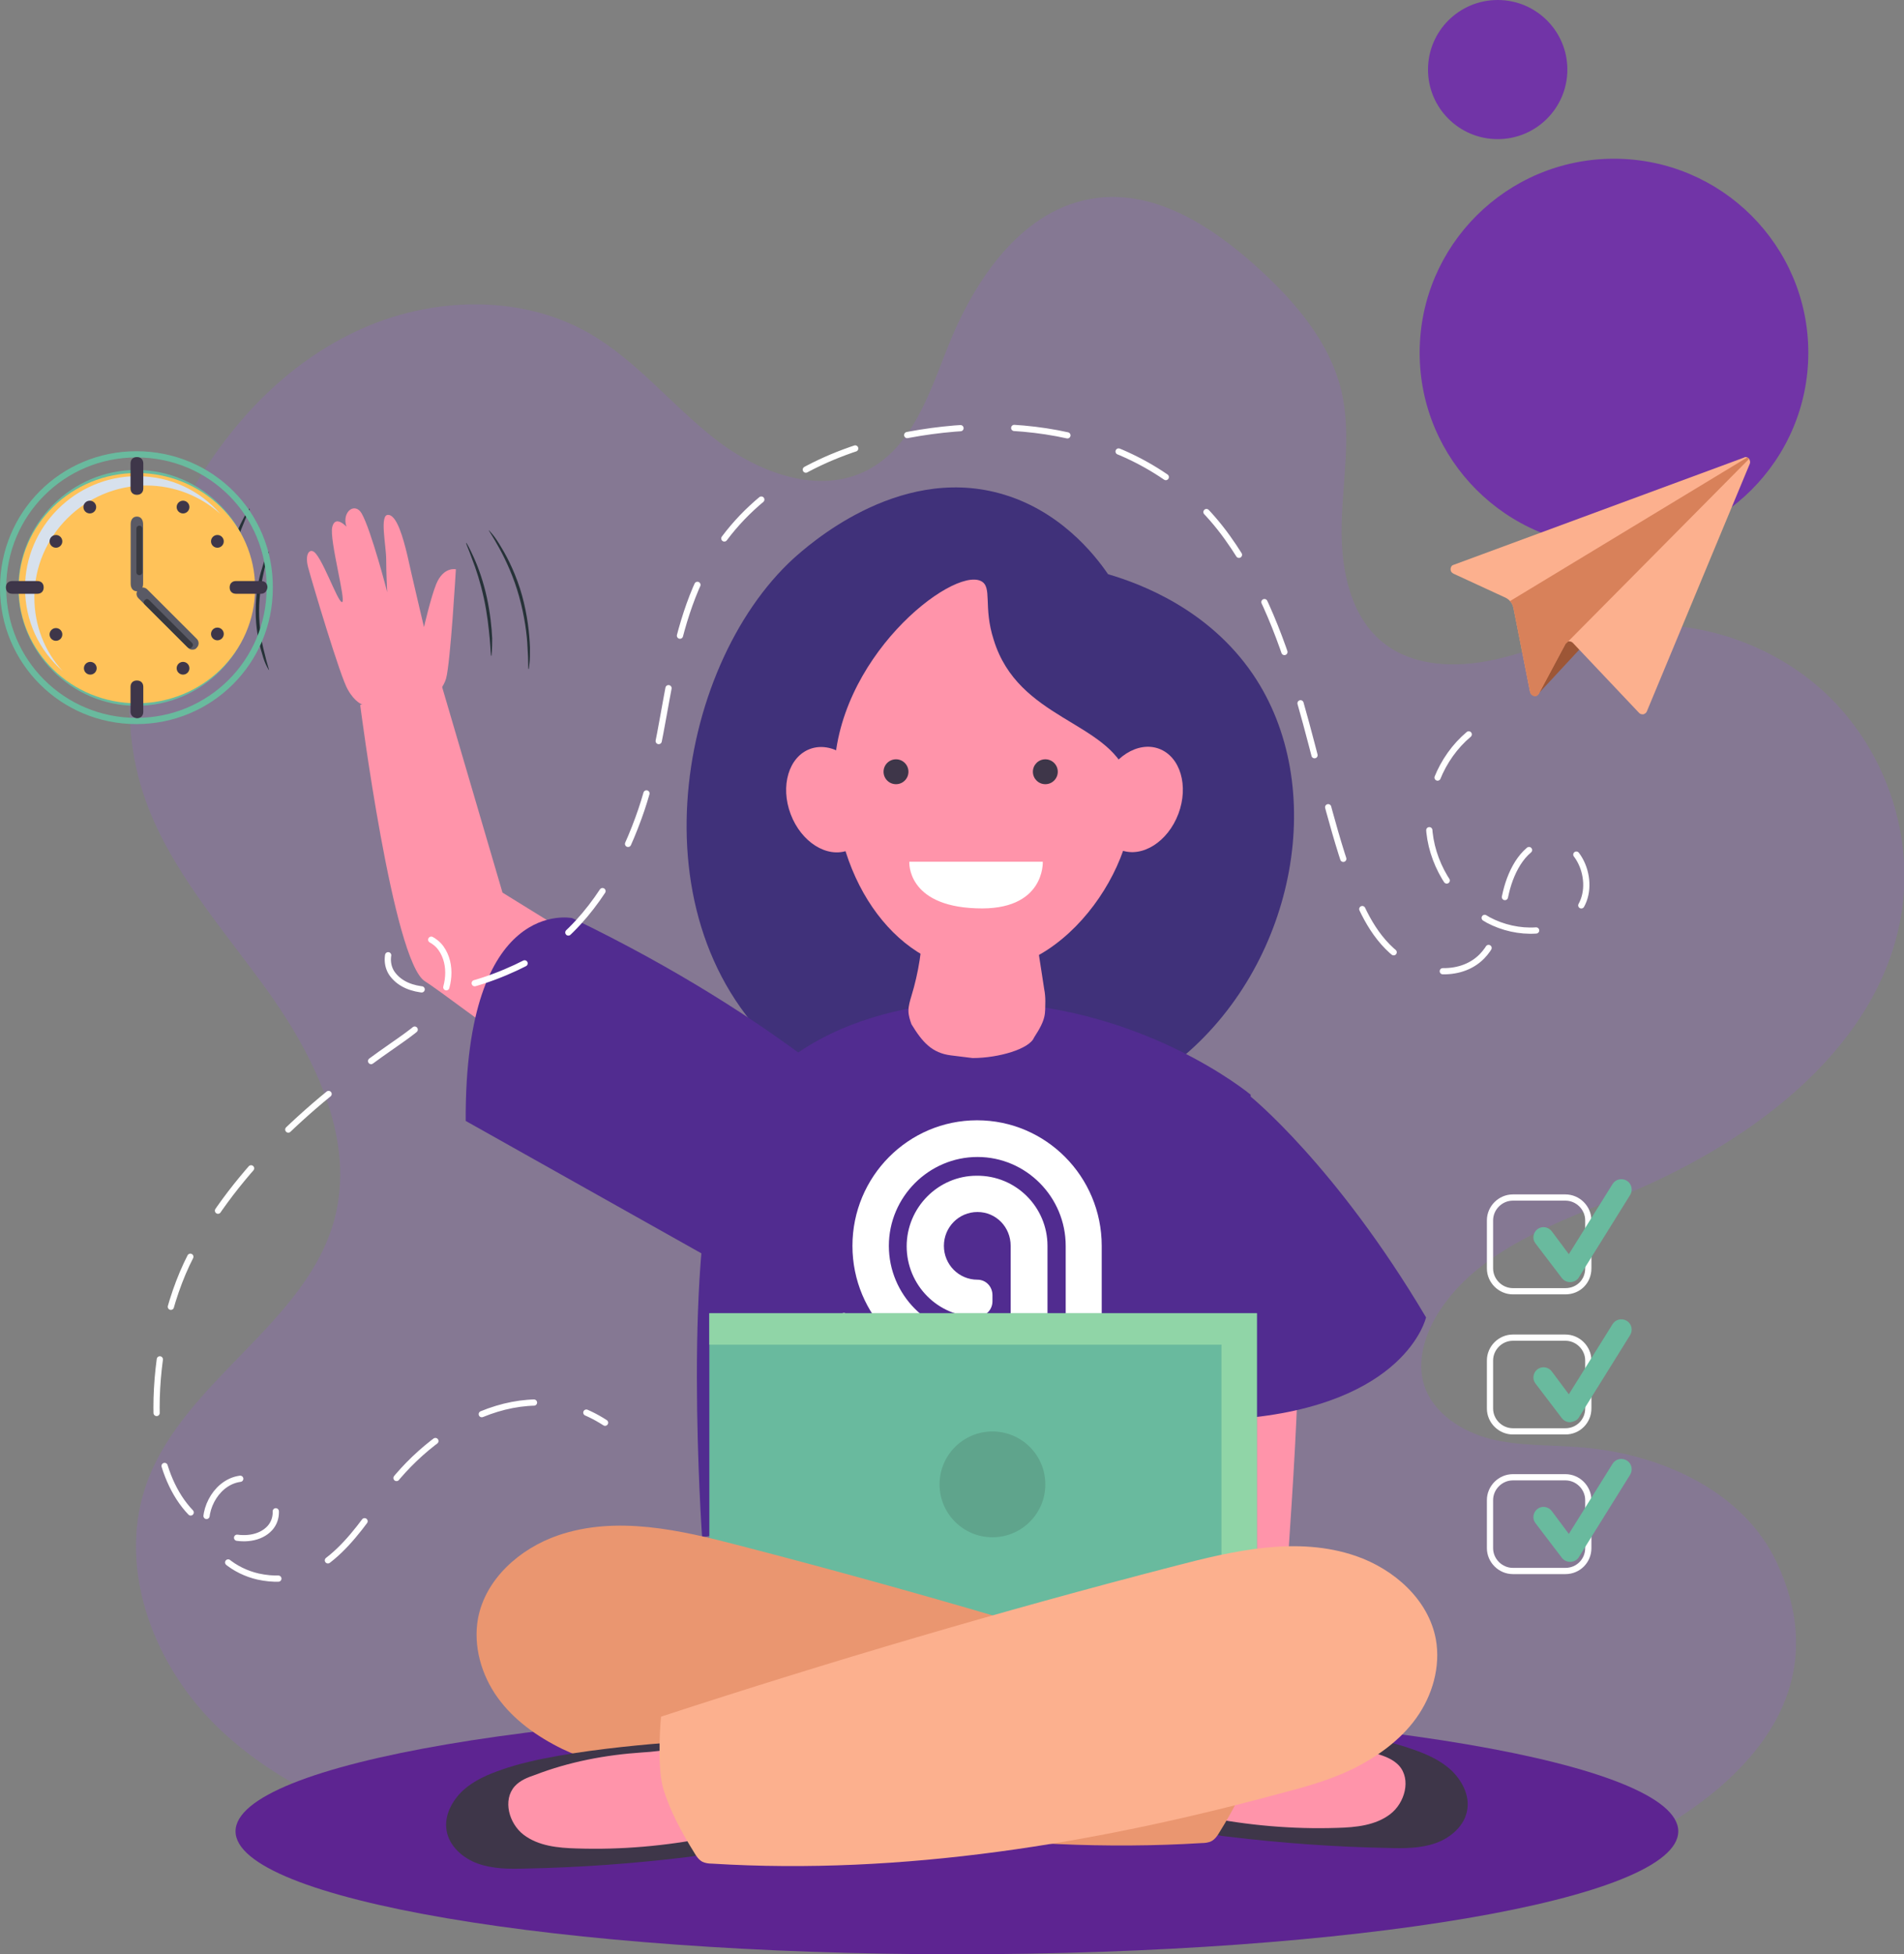 <svg width="306" height="314" viewBox="0 0 306 314" fill="none" xmlns="http://www.w3.org/2000/svg">
<rect x="0" y="0" width="306" height="314" fill="#808080" stroke="none"/>
<g clip-path="url(#clip0_23:80)">
<g opacity="0.2">
<path d="M119.719 292.904C117.431 294.006 115.144 295.344 112.305 296.289C108.125 297.706 103.866 298.808 99.529 299.359C90.459 300.382 81.311 298.65 72.557 296.368C58.597 292.668 44.638 287.158 34.464 277.003C24.291 266.849 18.691 251.263 23.739 237.881C29.89 221.587 49.37 212.534 53.787 195.768C57.02 183.409 50.947 170.5 43.534 159.952C36.121 149.483 27.051 139.722 23.029 127.521C18.218 112.801 21.688 96.428 28.786 82.574C34.859 70.687 43.928 59.903 55.995 53.842C67.983 47.702 83.204 46.915 94.797 53.606C102.368 58.014 107.968 65.099 114.908 70.53C121.848 75.961 131.548 79.582 139.356 75.568C146.533 71.868 149.293 63.446 152.211 56.046C156.549 44.947 164.357 33.297 176.344 31.801C185.808 30.621 194.72 36.367 201.739 42.664C207.97 48.253 213.727 54.865 215.62 62.973C217.197 69.9 215.777 77.142 215.62 84.305C215.462 91.39 216.96 99.34 222.718 103.591C227.528 107.133 234.074 107.291 239.989 106.031C245.825 104.772 251.425 102.331 257.261 101.151C269.958 98.553 283.839 102.489 293.303 111.305C302.766 120.121 307.498 133.503 305.685 146.176C302.53 167.745 282.34 183.016 261.993 191.596C250.478 196.398 237.465 200.648 230.998 211.196C228.948 214.581 227.686 218.753 228.869 222.531C230.289 227.018 234.863 230.01 239.516 231.19C244.169 232.371 249.059 232.135 253.791 232.528C266.725 233.473 280.211 239.534 285.574 251.106C299.927 281.726 260.81 300.461 237.15 304.79C204.578 310.694 170.666 308.018 140.618 293.927C133.284 290.542 127.132 289.204 119.719 292.904Z" fill="#9B5BE2"/>
</g>
<path d="M259.39 87.848C276.639 87.848 290.621 73.891 290.621 56.676C290.621 39.46 276.639 25.504 259.39 25.504C242.142 25.504 228.159 39.46 228.159 56.676C228.159 73.891 242.142 87.848 259.39 87.848Z" fill="#7134A7"/>
<path d="M240.699 22.355C246.884 22.355 251.898 17.351 251.898 11.178C251.898 5.004 246.884 0 240.699 0C234.514 0 229.5 5.004 229.5 11.178C229.5 17.351 234.514 22.355 240.699 22.355Z" fill="#7134A7"/>
<path d="M190.382 169.555C208.285 154.284 213.569 126.261 201.345 108.314C194.247 97.923 183.442 93.83 178.079 92.256C175.871 89.028 170.193 81.865 160.65 79.267C144.009 74.702 129.577 87.926 127.526 89.737C108.441 107.212 101.185 149.797 127.29 170.657C144.325 184.118 171.928 185.299 190.382 169.555Z" fill="#40317A"/>
<path d="M111.122 189.471C111.122 189.471 71.216 159.401 68.298 157.669C63.172 154.52 57.888 113.273 57.888 113.273L70.585 108.786L80.759 143.421L118.851 166.958L111.122 189.471Z" fill="#FF94AA"/>
<path d="M67.746 113.509C67.746 113.509 70.979 111.541 71.689 109.022C72.399 106.503 73.266 91.469 73.266 91.469C73.266 91.469 71.295 90.996 70.112 93.83C69.244 95.955 68.14 100.757 68.14 100.757C68.14 100.757 66.09 92.098 65.459 89.186C64.828 86.588 63.803 82.731 62.383 82.731C60.963 82.652 62.068 87.69 62.068 89.894C62.068 92.098 62.225 95.168 62.225 95.168C62.304 95.326 59.623 85.093 58.124 82.495C57.02 80.606 54.891 82.259 55.679 84.62C55.679 84.62 53.865 82.652 53.392 84.699C52.919 86.746 55.679 96.664 54.97 96.743C54.26 96.821 51.578 88.871 50.238 88.556C49.528 88.32 48.976 89.422 49.607 91.469C50.159 93.515 54.733 108.944 55.916 110.833C57.02 112.801 58.203 113.194 58.203 113.194L67.746 113.509Z" fill="#FF94AA"/>
<path d="M43.219 107.684C43.219 107.684 43.061 107.448 42.824 106.976C42.588 106.503 42.351 105.874 42.114 105.008C41.562 103.276 41.089 100.836 41.089 98.159C41.089 95.404 41.562 92.964 42.114 91.311C42.351 90.445 42.588 89.816 42.824 89.343C43.061 88.871 43.14 88.635 43.219 88.635C43.297 88.635 42.903 89.658 42.509 91.39C42.114 93.122 41.641 95.483 41.641 98.159C41.641 100.836 42.036 103.197 42.509 104.929C42.903 106.661 43.297 107.684 43.219 107.684Z" fill="#263238"/>
<path d="M36.988 100.758C36.988 100.758 36.909 100.522 36.752 100.05C36.594 99.577 36.515 98.869 36.436 97.924C36.2 96.114 36.2 93.674 36.594 90.918C37.067 88.242 37.856 85.881 38.644 84.228C39.039 83.44 39.354 82.811 39.67 82.338C39.906 81.945 40.064 81.709 40.143 81.709C40.222 81.787 39.67 82.732 39.039 84.385C38.329 86.038 37.619 88.321 37.146 90.997C36.752 93.674 36.673 96.114 36.83 97.846C36.909 99.656 37.067 100.758 36.988 100.758Z" fill="#263238"/>
<path d="M78.945 105.401C78.866 105.401 78.866 104.378 78.708 102.646C78.55 100.993 78.314 98.632 77.762 96.113C77.21 93.594 76.5 91.39 75.869 89.816C75.317 88.241 74.844 87.297 74.923 87.218C75.001 87.218 75.475 88.084 76.184 89.658C76.894 91.232 77.683 93.436 78.235 95.955C78.787 98.474 79.024 100.836 79.103 102.568C79.103 104.299 79.024 105.401 78.945 105.401Z" fill="#263238"/>
<path d="M84.939 107.527C84.86 107.527 84.939 106.189 84.781 104.063C84.702 101.938 84.308 99.025 83.44 95.877C82.573 92.728 81.311 90.052 80.286 88.162C79.26 86.273 78.472 85.171 78.55 85.171C78.55 85.171 78.787 85.407 79.181 85.88C79.576 86.352 80.049 87.06 80.601 88.005C81.705 89.816 83.046 92.571 83.913 95.719C84.781 98.868 85.096 101.859 85.175 104.063C85.175 105.165 85.175 106.031 85.096 106.582C85.017 107.212 85.017 107.527 84.939 107.527Z" fill="#263238"/>
<path d="M153.789 314C217.817 314 269.722 305.154 269.722 294.242C269.722 283.33 217.817 274.484 153.789 274.484C89.761 274.484 37.856 283.33 37.856 294.242C37.856 305.154 89.761 314 153.789 314Z" fill="#5D2491"/>
<path d="M192.985 173.727C195.982 174.278 198.348 176.482 200.241 178.844C204.026 183.724 206.313 189.628 207.418 195.689C208.601 201.75 208.679 207.969 208.601 214.109C208.443 225.916 207.654 237.724 206.865 249.531C206.708 251.342 206.55 253.388 205.13 254.569C204.184 255.356 202.922 255.592 201.66 255.829C197.954 256.38 194.247 256.616 190.54 256.537C189.752 256.537 189.042 256.537 188.332 256.143C186.833 255.356 186.676 253.31 186.755 251.578C186.991 240.558 187.78 229.616 188.174 218.674C188.647 207.339 188.647 195.847 185.256 185.062C184.546 182.78 183.679 180.261 184.546 178.057C185.256 176.325 186.755 175.144 188.253 174.121C189.594 173.176 191.644 172.232 192.67 173.57L192.985 173.727Z" fill="#FF94AA"/>
<path d="M197.717 256.458C198.979 256.301 200.241 256.065 201.187 255.199C202.528 254.018 202.764 251.971 202.922 250.161C203.79 238.353 204.499 226.546 204.657 214.739C204.736 208.599 204.578 202.38 203.474 196.319C202.291 190.258 200.083 184.275 196.297 179.474C194.405 177.112 192.039 174.908 189.121 174.357C190.461 173.57 192.039 173.098 192.985 174.2L193.143 174.357C196.14 174.908 198.506 177.112 200.398 179.474C204.184 184.354 206.471 190.258 207.575 196.319C208.758 202.38 208.837 208.599 208.758 214.739C208.601 226.546 207.812 238.353 207.023 250.161C206.865 251.971 206.708 254.018 205.288 255.199C204.342 255.986 203.08 256.222 201.818 256.458C198.111 257.009 194.405 257.245 190.698 257.167C190.382 257.167 190.146 257.167 189.83 257.088C192.433 257.088 195.036 256.852 197.717 256.458Z" fill="#FF94AA"/>
<path d="M156.803 161.006C156.803 161.006 126.134 159.983 116.064 184.001C109.531 199.593 112.836 247 112.836 247C112.836 247 201 232.038 201 230.699C201 229.36 201 175.89 201 175.89C201 175.89 183.167 161.006 156.803 161.006Z" fill="#512C90"/>
<path fill-rule="evenodd" clip-rule="evenodd" d="M157.096 220.353H157.03C145.975 220.353 137 211.313 137 200.176C137 189.04 145.975 180 157.03 180C168.086 180 177.061 189.04 177.061 200.176V217.274C177.061 218.977 175.695 220.353 174.004 220.353C172.509 220.353 171.273 219.108 171.273 217.602V200.176C171.273 192.316 164.9 185.896 157.096 185.896C149.291 185.896 142.853 192.316 142.853 200.176C142.853 208.037 149.226 214.457 157.03 214.457H157.096C158.461 214.457 159.567 215.571 159.567 216.947V217.929C159.567 219.239 158.461 220.353 157.096 220.353ZM168.346 200.176V217.209C168.346 218.912 166.981 220.353 165.225 220.353C163.729 220.353 162.428 219.108 162.428 217.536V200.176C162.428 197.163 160.087 194.739 157.096 194.739C154.104 194.739 151.698 197.163 151.698 200.176C151.698 203.19 154.104 205.614 157.096 205.614C158.461 205.614 159.502 206.727 159.502 208.103V209.086C159.502 210.461 158.396 211.575 157.03 211.575H156.965C150.722 211.575 145.715 206.465 145.715 200.242C145.715 194.019 150.787 188.909 156.965 188.909C163.274 188.844 168.346 193.953 168.346 200.176Z" fill="white"/>
<path d="M142.669 181.127C142.669 181.127 126.264 164.045 91.958 147.515C91.958 147.515 74.686 143.894 74.844 180.103L116.5 203.5L142.669 181.127Z" fill="#512C90"/>
<path d="M200.872 176.089C200.872 176.089 214.673 187.188 229.185 211.669C229.185 211.669 226.03 225.838 198.979 227.963L200.872 176.089Z" fill="#512C90"/>
<path d="M148.303 148.333C148.242 152.29 147.636 156.248 146.485 160.005C146.242 160.81 146 161.615 146 162.42C146 163.158 146.242 163.895 146.485 164.566C148.236 167.443 149.773 169.195 152.847 169.574C156.305 170 156.305 170 156.305 170C160.532 170 165.455 168.524 166.182 166.713C168.217 163.609 167.939 162.889 168 160.877C168 160.206 167.939 159.535 167.818 158.931C167.212 154.974 166.606 151.016 166 147.125C165.939 146.857 165.879 146.521 165.758 146.253C165.576 145.918 165.152 145.716 164.848 145.515C160.121 143.369 154.606 143.503 149.939 145.918C149.273 146.253 148.485 146.79 148.364 147.595L148.303 148.333Z" fill="#FF94AA"/>
<path d="M188.569 213.951C186.991 214.817 185.177 213.558 183.758 212.928C182.575 212.377 181.392 211.747 180.209 211.118C179.814 210.96 179.499 211.511 179.893 211.669C181.707 212.613 183.521 213.558 185.335 214.345C186.518 214.817 187.701 215.132 188.884 214.502C189.199 214.266 188.884 213.715 188.569 213.951Z" fill="#CCCCCC"/>
<path d="M188.411 214.03C187.464 215.447 186.203 216.549 184.704 217.336C184.31 217.494 184.625 218.045 185.02 217.887C186.597 217.021 187.938 215.841 188.884 214.345C189.2 214.03 188.647 213.715 188.411 214.03Z" fill="#CCCCCC"/>
<path d="M188.647 213.873C185.966 214.896 183.206 215.211 180.366 214.896C179.972 214.817 179.972 215.526 180.366 215.526C183.285 215.841 186.124 215.526 188.805 214.424C189.199 214.266 189.042 213.715 188.647 213.873Z" fill="#CCCCCC"/>
<path d="M126.816 214.345C127.999 214.975 129.182 214.66 130.365 214.188C132.258 213.4 134.072 212.456 135.807 211.511C136.202 211.354 135.886 210.803 135.492 210.96C134.309 211.59 133.126 212.22 131.943 212.771C130.602 213.4 128.709 214.66 127.132 213.794C126.816 213.637 126.501 214.188 126.816 214.345Z" fill="#CCCCCC"/>
<path d="M126.738 214.266C127.763 215.762 129.025 216.943 130.602 217.808C130.996 217.966 131.312 217.415 130.918 217.257C129.419 216.47 128.157 215.368 127.211 213.951C127.053 213.558 126.501 213.951 126.738 214.266Z" fill="#CCCCCC"/>
<path d="M126.895 214.345C129.656 215.368 132.416 215.762 135.334 215.447C135.728 215.368 135.728 214.739 135.334 214.817C132.495 215.132 129.735 214.817 127.053 213.794C126.659 213.558 126.501 214.188 126.895 214.345Z" fill="#CCCCCC"/>
<path d="M226.897 281.018C229.185 281.805 231.393 282.75 233.207 284.403C234.942 286.056 236.204 288.417 235.809 290.779C235.415 293.298 233.207 295.265 230.762 296.131C228.317 296.997 225.714 296.997 223.112 296.919C214.515 296.761 205.919 296.131 197.402 295.108C195.193 294.872 192.67 294.4 191.408 292.51C190.777 291.566 190.54 290.385 190.461 289.204C190.225 285.032 191.408 280.782 193.853 277.397C194.326 276.688 195.193 275.98 195.982 276.374C195.982 276.452 216.96 277.476 226.897 281.018Z" fill="#3E3649"/>
<path d="M194.483 277.948C197.559 277.161 201.029 278.105 204.342 278.263C210.257 278.656 216.093 279.758 221.613 281.884C222.796 282.277 223.979 282.75 224.847 283.694C226.819 285.898 225.793 289.677 223.427 291.487C221.061 293.298 217.907 293.612 214.91 293.691C207.733 293.927 200.556 293.298 193.458 291.881C191.881 291.566 190.146 291.093 189.121 289.834C187.149 287.236 188.411 282.75 190.304 280.546C191.644 279.05 192.985 278.263 194.483 277.948Z" fill="#FF94AA"/>
<path d="M202 211H114V263H202V211Z" fill="#69BA9E"/>
<path d="M114 211V216.055H196.307V263H202V211H114Z" fill="#90D5A7"/>
<path d="M201.345 272.516C174.136 263.621 146.612 255.514 118.93 248.35C109.308 245.832 99.056 243.47 89.671 246.697C83.519 248.823 77.998 253.703 76.815 260.079C76.027 264.487 77.368 269.132 79.97 272.753C82.573 276.374 86.358 279.05 90.38 281.018C94.008 282.75 97.951 283.852 101.895 284.875C131.627 292.904 162.464 298.021 193.143 296.131C193.695 296.131 194.247 296.053 194.72 295.816C195.272 295.502 195.666 294.951 195.982 294.4C198.032 291.094 199.925 287.63 201.029 283.93C202.133 280.073 201.345 272.516 201.345 272.516Z" fill="#EA9670"/>
<path d="M80.68 284.324C78.393 285.111 76.184 286.056 74.371 287.709C72.636 289.362 71.374 291.723 71.768 294.085C72.162 296.604 74.371 298.572 76.816 299.437C79.26 300.303 81.863 300.303 84.466 300.225C93.062 300.067 101.658 299.437 110.176 298.414C112.384 298.178 114.908 297.706 116.17 295.816C116.801 294.872 117.037 293.691 117.116 292.51C117.353 288.338 116.17 284.088 113.725 280.703C113.252 279.995 112.384 279.286 111.595 279.68C111.595 279.758 90.617 280.782 80.68 284.324Z" fill="#3E3649"/>
<path d="M113.094 281.254C110.018 280.467 106.548 281.411 103.236 281.569C97.321 281.962 91.484 283.064 85.964 285.19C84.781 285.583 83.598 286.056 82.73 287C80.759 289.204 81.784 292.983 84.15 294.793C86.516 296.604 89.671 296.918 92.668 296.997C99.844 297.233 107.021 296.604 114.119 295.187C115.696 294.872 117.431 294.4 118.457 293.14C120.428 290.542 119.166 286.056 117.274 283.852C116.012 282.356 114.592 281.569 113.094 281.254Z" fill="#FF94AA"/>
<path d="M106.232 275.823C133.441 266.928 160.965 258.82 188.647 251.657C198.269 249.138 208.522 246.776 217.907 250.004C224.058 252.129 229.579 257.009 230.762 263.385C231.551 267.793 230.21 272.438 227.607 276.059C225.005 279.68 221.219 282.356 217.197 284.324C213.569 286.056 209.626 287.158 205.682 288.181C175.95 296.21 145.113 301.327 114.435 299.437C113.882 299.437 113.33 299.359 112.857 299.123C112.305 298.808 111.911 298.257 111.595 297.706C109.545 294.4 107.652 290.936 106.548 287.236C105.523 283.379 106.232 275.823 106.232 275.823Z" fill="#FCB08E"/>
<path d="M159.5 247C164.194 247 168 243.194 168 238.5C168 233.806 164.194 230 159.5 230C154.806 230 151 233.806 151 238.5C151 243.194 154.806 247 159.5 247Z" fill="#5FA48C"/>
<path d="M247.166 111.541L254.106 104.063L252.608 100.206C252.608 100.206 248.191 100.836 248.033 101.229C247.876 101.623 247.56 106.582 247.481 107.527C247.403 108.314 247.166 111.541 247.166 111.541Z" fill="#9D5636"/>
<path d="M281.078 73.679C280.842 73.442 280.526 73.364 280.29 73.521L233.601 90.76C233.286 90.839 233.128 91.154 233.128 91.469C233.128 91.783 233.286 92.02 233.601 92.177L241.961 96.034C242.592 96.349 243.065 96.9 243.223 97.608L245.904 111.148C245.983 111.463 246.22 111.699 246.535 111.777C246.851 111.856 247.166 111.699 247.324 111.384L251.582 103.433C251.661 103.197 251.898 103.04 252.135 103.04C252.371 103.04 252.608 103.119 252.765 103.276L263.412 114.532C263.57 114.69 263.728 114.769 263.964 114.769C264.043 114.769 264.043 114.769 264.122 114.769C264.359 114.69 264.595 114.532 264.674 114.296L281.236 74.466C281.315 74.23 281.236 73.915 281.078 73.679Z" fill="#FCB08E"/>
<path d="M280.763 73.521L242.671 96.585C242.986 96.9 243.144 97.294 243.223 97.687L245.904 111.226C245.983 111.541 246.22 111.777 246.535 111.856C246.851 111.935 247.166 111.777 247.324 111.463L251.582 103.512C251.582 103.433 251.661 103.433 251.74 103.355L281.078 73.757C280.999 73.6 280.842 73.521 280.763 73.521Z" fill="#D8815A"/>
<path d="M236.046 117.996C231.55 121.774 229.106 127.914 229.737 133.739C230.367 139.564 234.074 144.996 239.2 147.83C243.775 150.27 250.242 150.348 253.554 146.334C256.866 142.319 253.87 134.526 248.743 135.235C245.037 135.707 242.907 139.722 242.04 143.343C241.172 146.964 240.778 150.978 238.175 153.655C234.626 157.275 228.317 156.488 224.374 153.34C220.43 150.191 218.38 145.311 216.724 140.509C210.572 122.798 208.601 102.174 197.244 86.352C185.098 69.428 163.568 66.122 144.246 70.215C132.653 72.655 121.769 78.244 115.144 88.32C106.706 101.151 107.81 117.288 102.605 131.457C99.687 139.486 95.112 147.436 88.093 152.553C83.44 155.937 67.983 162.707 63.172 156.646C62.146 155.386 62.068 153.497 62.856 152.159C64.512 149.404 69.087 149.797 70.9 152.395C72.714 154.993 72.241 158.692 70.506 161.369C68.771 164.045 66.09 165.934 63.487 167.745C50.632 176.64 37.934 187.66 30.679 201.75C26.972 208.913 25.158 218.123 25.158 226.152C25.079 234.496 27.997 244.1 36.752 246.776C39.039 247.485 41.799 247.248 43.376 245.517C45.979 242.604 42.824 237.33 38.96 237.566C35.095 237.802 32.414 242.289 33.281 245.989C34.149 249.767 37.698 252.444 41.483 253.31C51.263 255.435 56.705 247.17 61.594 240.243C69.165 229.38 84.387 220.249 97.242 228.593" stroke="white" stroke-miterlimit="10" stroke-linecap="round" stroke-dasharray="8.64 8.64"/>
<path d="M43.349 94.457V94.46C43.349 106.305 33.795 115.843 21.925 115.843C10.055 115.843 0.5 106.305 0.5 94.46C0.5 82.535 10.056 72.998 21.925 72.998C33.874 72.998 43.426 82.536 43.349 94.457ZM3.443 94.46C3.443 104.576 11.791 112.907 21.925 112.907C32.139 112.907 40.406 104.575 40.406 94.46C40.406 84.343 32.058 76.012 21.925 76.012C11.791 76.012 3.443 84.343 3.443 94.46Z" stroke="#69BA9E"/>
<path d="M22 113C32.493 113 41 104.717 41 94.5C41 84.283 32.493 76 22 76C11.507 76 3 84.283 3 94.5C3 104.717 11.507 113 22 113Z" fill="#FFC259"/>
<path d="M5.521 95.955C5.521 86.116 13.644 78.008 23.502 78.008C28.076 78.008 32.256 79.74 35.411 82.574C32.099 78.795 27.445 76.512 22.004 76.512C12.145 76.512 4.022 84.62 4.022 94.46C4.022 99.812 6.309 104.535 10.095 107.842C7.177 104.693 5.521 100.521 5.521 95.955Z" fill="#D7E1ED"/>
<path d="M5.994 95.404H1.972C1.341 95.404 0.946 95.011 0.946 94.381C0.946 93.751 1.341 93.358 1.972 93.358H5.994C6.625 93.358 7.019 93.751 7.019 94.381C7.019 95.011 6.625 95.404 5.994 95.404Z" fill="#3E3649"/>
<path d="M41.957 95.404H37.934C37.304 95.404 36.909 95.011 36.909 94.381C36.909 93.751 37.304 93.358 37.934 93.358H41.957C42.588 93.358 42.982 93.751 42.982 94.381C42.903 95.011 42.509 95.404 41.957 95.404Z" fill="#3E3649"/>
<path d="M20.978 78.48V74.466C20.978 73.836 21.373 73.442 22.004 73.442C22.634 73.442 23.029 73.836 23.029 74.466V78.48C23.029 79.11 22.634 79.504 22.004 79.504C21.373 79.504 20.978 79.11 20.978 78.48Z" fill="#3E3649"/>
<path d="M20.978 114.375V110.36C20.978 109.731 21.373 109.337 22.004 109.337C22.634 109.337 23.029 109.731 23.029 110.36V114.375C23.029 115.005 22.634 115.398 22.004 115.398C21.373 115.32 20.978 114.926 20.978 114.375Z" fill="#3E3649"/>
<path d="M22 95C21.385 95 21 94.528 21 93.772V84.228C21 83.472 21.385 83 22 83C22.615 83 23 83.472 23 84.228V93.772C23 94.528 22.615 95 22 95Z" fill="#5A5A65"/>
<path d="M30.916 104.378C30.6 104.378 30.442 104.299 30.206 104.063L22.24 96.113C21.846 95.719 21.846 95.09 22.24 94.696C22.634 94.302 23.265 94.302 23.66 94.696L31.625 102.646C32.02 103.04 32.02 103.67 31.625 104.063C31.468 104.299 31.231 104.378 30.916 104.378Z" fill="#5A5A65"/>
<path d="M14.432 82.495C14.999 82.495 15.458 82.037 15.458 81.472C15.458 80.906 14.999 80.448 14.432 80.448C13.866 80.448 13.407 80.906 13.407 81.472C13.407 82.037 13.866 82.495 14.432 82.495Z" fill="#3E3649"/>
<path d="M29.417 108.393C29.983 108.393 30.442 107.934 30.442 107.369C30.442 106.804 29.983 106.346 29.417 106.346C28.851 106.346 28.392 106.804 28.392 107.369C28.392 107.934 28.851 108.393 29.417 108.393Z" fill="#3E3649"/>
<path d="M8.991 88.005C9.557 88.005 10.016 87.547 10.016 86.982C10.016 86.416 9.557 85.958 8.991 85.958C8.424 85.958 7.965 86.416 7.965 86.982C7.965 87.547 8.424 88.005 8.991 88.005Z" fill="#3E3649"/>
<path d="M34.938 102.882C35.504 102.882 35.963 102.424 35.963 101.859C35.963 101.294 35.504 100.836 34.938 100.836C34.371 100.836 33.912 101.294 33.912 101.859C33.912 102.424 34.371 102.882 34.938 102.882Z" fill="#3E3649"/>
<path d="M29.417 82.495C29.983 82.495 30.442 82.037 30.442 81.472C30.442 80.906 29.983 80.448 29.417 80.448C28.851 80.448 28.392 80.906 28.392 81.472C28.392 82.037 28.851 82.495 29.417 82.495Z" fill="#3E3649"/>
<path d="M14.511 108.393C15.078 108.393 15.537 107.934 15.537 107.369C15.537 106.804 15.078 106.346 14.511 106.346C13.945 106.346 13.486 106.804 13.486 107.369C13.486 107.934 13.945 108.393 14.511 108.393Z" fill="#3E3649"/>
<path d="M34.938 88.005C35.504 88.005 35.963 87.547 35.963 86.982C35.963 86.416 35.504 85.958 34.938 85.958C34.371 85.958 33.912 86.416 33.912 86.982C33.912 87.547 34.371 88.005 34.938 88.005Z" fill="#3E3649"/>
<path d="M8.991 102.961C9.557 102.961 10.016 102.503 10.016 101.938C10.016 101.373 9.557 100.915 8.991 100.915C8.424 100.915 7.965 101.373 7.965 101.938C7.965 102.503 8.424 102.961 8.991 102.961Z" fill="#3E3649"/>
<path d="M21.925 91.941V84.935C21.925 84.62 22.161 84.463 22.398 84.463C22.713 84.463 22.871 84.699 22.871 84.935V91.941C22.871 92.256 22.634 92.413 22.398 92.413C22.161 92.413 21.925 92.256 21.925 91.941Z" fill="#383940"/>
<path d="M30.127 103.984L23.265 97.136C23.029 96.9 23.029 96.664 23.265 96.428C23.502 96.192 23.739 96.192 23.975 96.428L30.837 103.276C31.073 103.512 31.073 103.748 30.837 103.984C30.679 104.221 30.363 104.221 30.127 103.984Z" fill="#383940"/>
<path d="M251.582 207.469H243.144C241.132 207.469 239.464 205.803 239.464 203.797V196.083C239.464 194.077 241.132 192.411 243.144 192.411H251.582C253.594 192.411 255.262 194.077 255.262 196.083V203.797C255.262 205.881 253.673 207.469 251.582 207.469Z" stroke="white"/>
<path d="M252.371 206.001C251.819 206.001 251.346 205.765 251.03 205.371L246.772 199.782C246.22 199.074 246.377 198.051 247.087 197.5C247.797 196.949 248.822 197.106 249.374 197.815L252.135 201.514L259.154 190.258C259.627 189.471 260.652 189.234 261.441 189.707C262.229 190.179 262.466 191.202 261.993 191.989L253.712 205.293C253.475 205.686 252.923 206.001 252.371 206.001Z" fill="#69BA9E"/>
<path d="M251.582 229.982H243.144C241.132 229.982 239.464 228.316 239.464 226.31V218.596C239.464 216.59 241.132 214.924 243.144 214.924H251.582C253.594 214.924 255.262 216.59 255.262 218.596V226.31C255.262 228.322 253.667 229.982 251.582 229.982Z" stroke="white"/>
<path d="M252.371 228.514C251.819 228.514 251.346 228.278 251.03 227.884L246.772 222.295C246.22 221.587 246.377 220.564 247.087 220.013C247.797 219.462 248.822 219.619 249.374 220.327L252.135 224.027L259.154 212.771C259.627 211.983 260.652 211.747 261.441 212.22C262.229 212.692 262.466 213.715 261.993 214.502L253.712 227.805C253.475 228.199 252.923 228.435 252.371 228.514Z" fill="#69BA9E"/>
<path d="M251.582 252.416H243.144C241.132 252.416 239.464 250.75 239.464 248.744V241.03C239.464 239.024 241.132 237.358 243.144 237.358H251.582C253.594 237.358 255.262 239.024 255.262 241.03V248.744C255.262 250.756 253.667 252.416 251.582 252.416Z" stroke="white"/>
<path d="M252.371 250.948C251.819 250.948 251.346 250.712 251.03 250.318L246.772 244.73C246.22 244.021 246.377 242.998 247.087 242.447C247.797 241.896 248.822 242.053 249.374 242.762L252.135 246.461L259.154 235.205C259.627 234.418 260.652 234.182 261.441 234.654C262.229 235.126 262.466 236.149 261.993 236.937L253.712 250.24C253.475 250.633 252.923 250.948 252.371 250.948Z" fill="#69BA9E"/>
<path d="M189.384 130.76C191.076 126.263 189.689 121.584 186.287 120.309C182.885 119.034 178.756 121.645 177.064 126.142C175.372 130.639 176.758 135.318 180.16 136.593C183.562 137.869 187.691 135.257 189.384 130.76Z" fill="#FF94AA"/>
<path d="M136.287 136.632C139.689 135.356 141.076 130.677 139.384 126.18C137.691 121.684 133.562 119.072 130.16 120.347C126.758 121.622 125.372 126.302 127.064 130.798C128.756 135.295 132.885 137.907 136.287 136.632Z" fill="#FF94AA"/>
<path d="M181.234 124.687C185.02 135.156 173.032 156.016 157.653 156.016C144.64 156.016 134.072 142.005 134.072 124.687C134.072 105.874 153 91.075 157.653 93.358C159.546 94.302 157.969 97.451 159.704 102.804C163.647 115.635 178 115.792 181.234 124.687Z" fill="#FF94AA"/>
<path d="M146.139 138.462H167.59C167.59 138.462 167.985 146.413 156.864 145.94C145.665 145.547 146.139 138.462 146.139 138.462Z" fill="white"/>
<circle cx="144" cy="124" r="2" fill="#3E3649"/>
<circle cx="168" cy="124" r="2" fill="#3E3649"/>
</g>
<defs>
<clipPath id="clip0_23:80">
<rect width="306" height="314" fill="white"/>
</clipPath>
</defs>
</svg>

